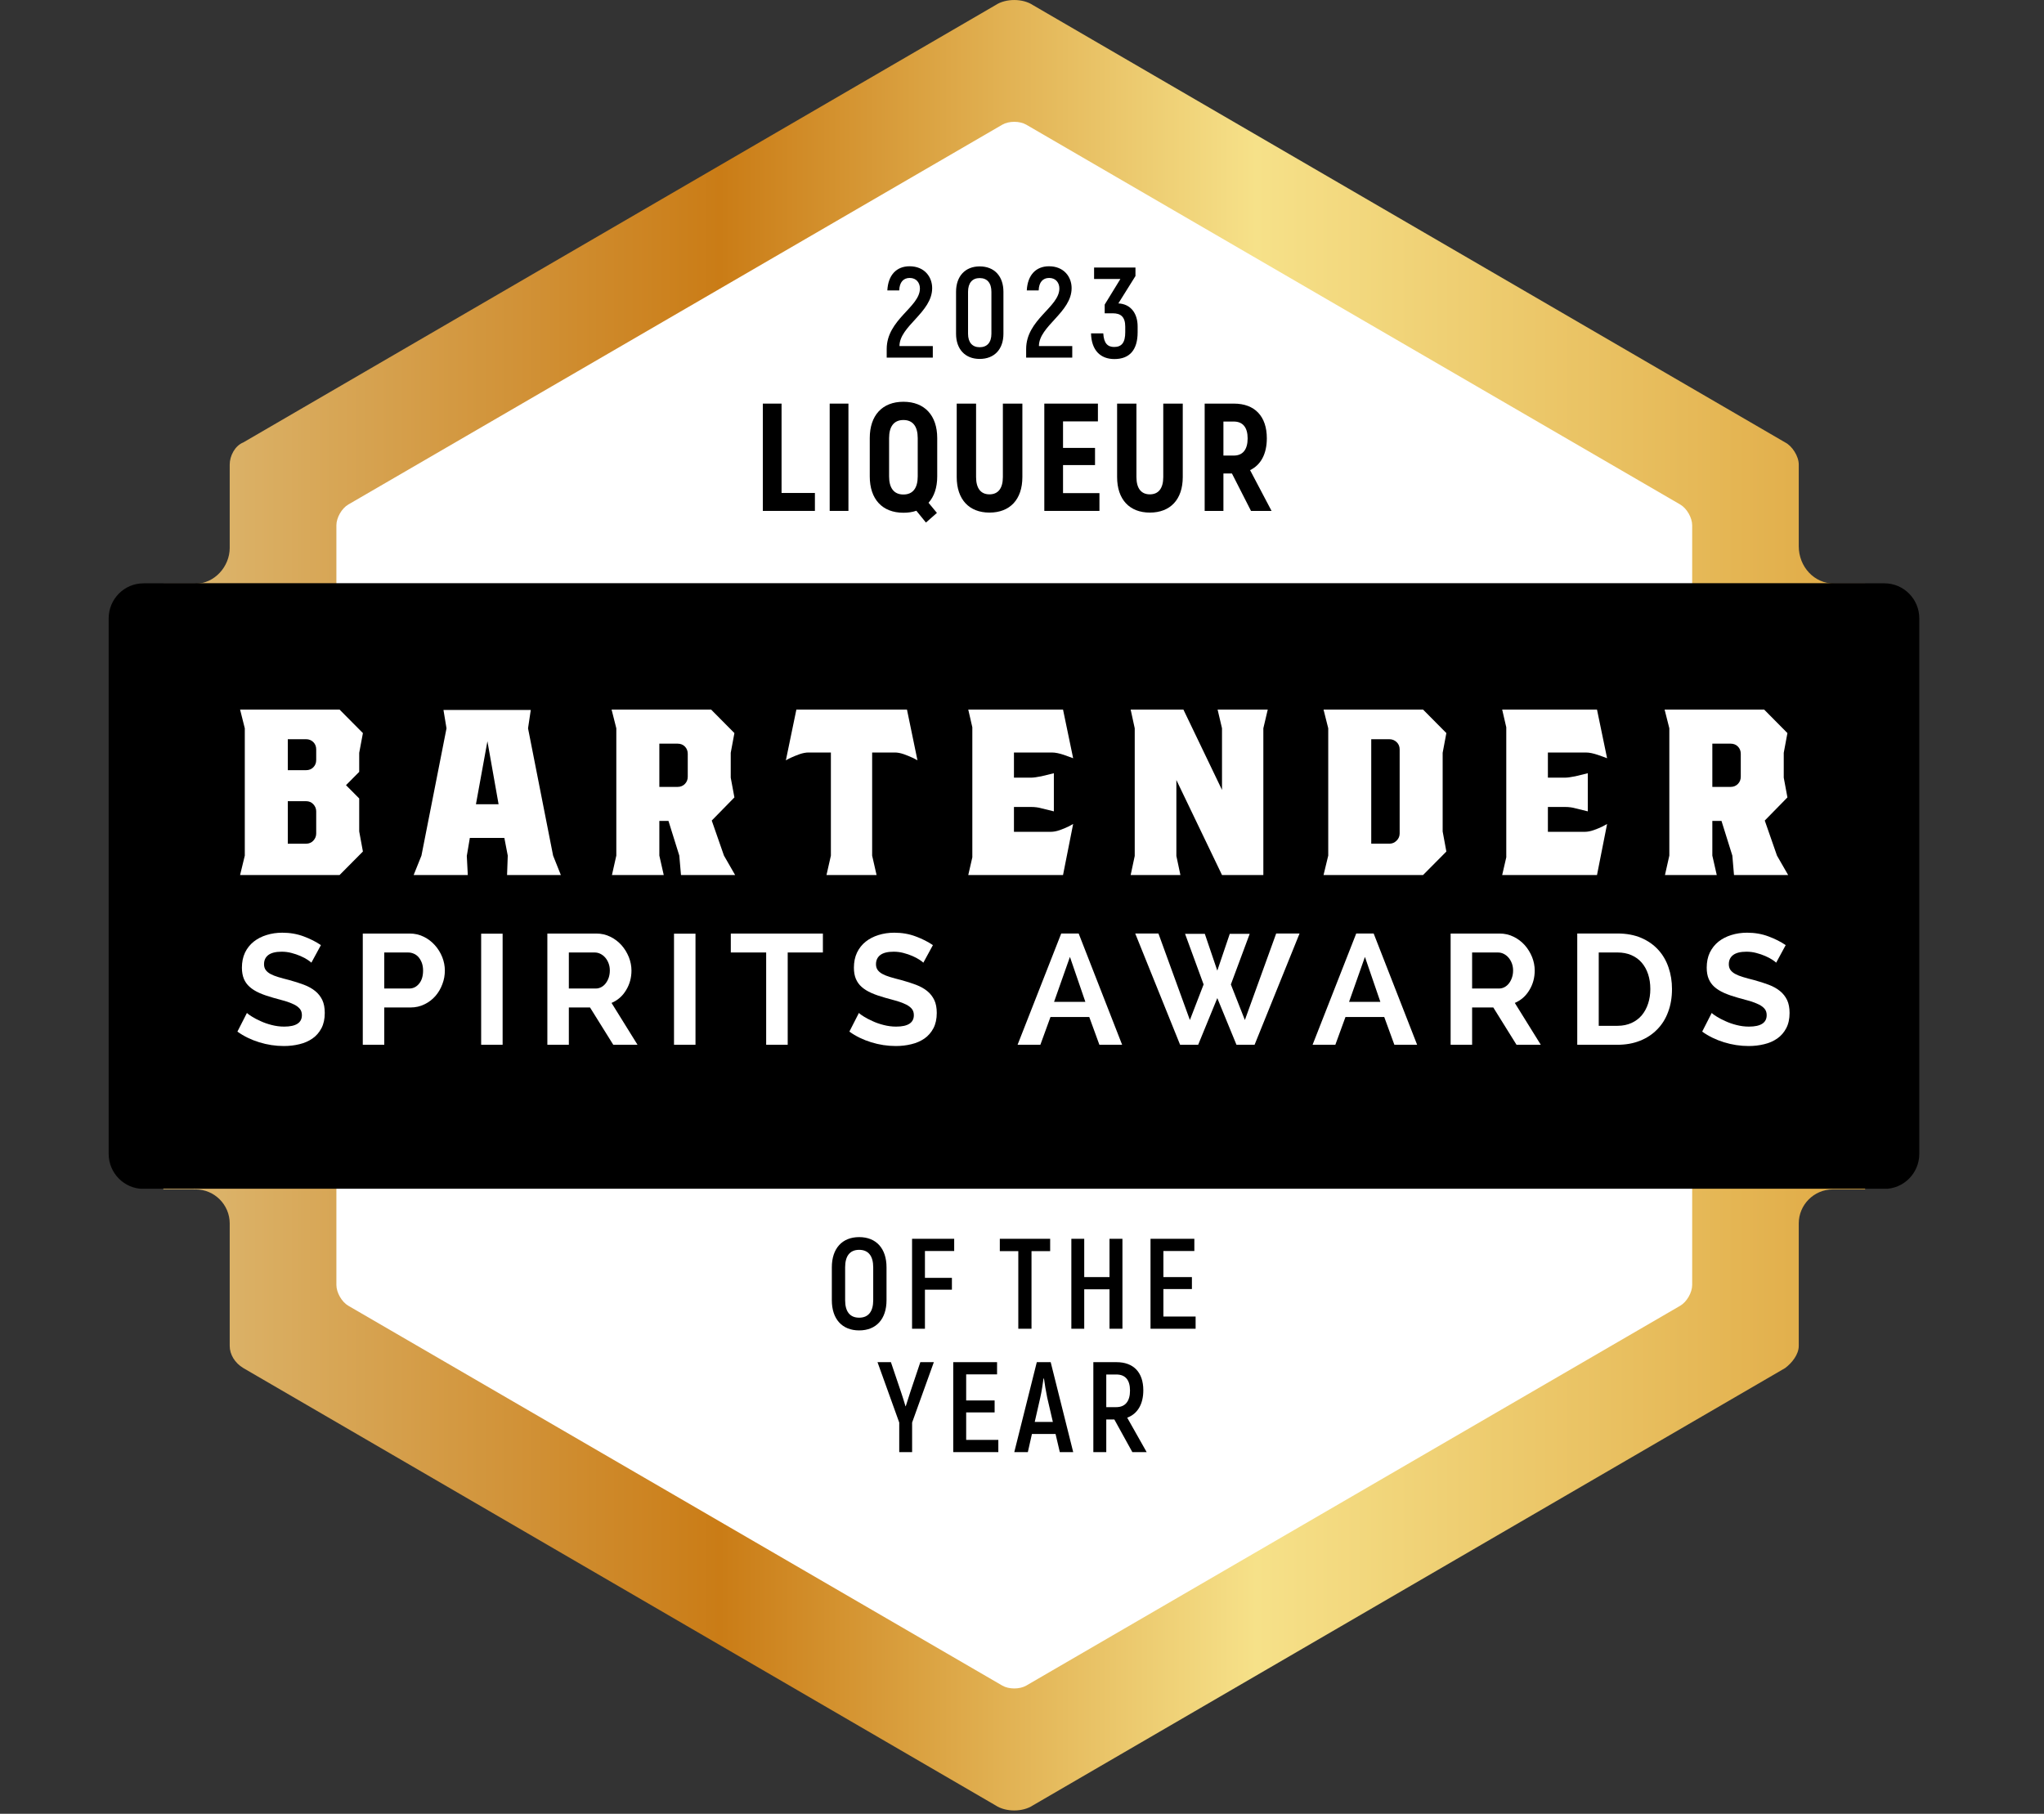 <?xml version="1.0" encoding="UTF-8" standalone="no"?>
<!DOCTYPE svg PUBLIC "-//W3C//DTD SVG 1.1//EN" "http://www.w3.org/Graphics/SVG/1.1/DTD/svg11.dtd">
<svg width="100%" height="100%" viewBox="0 0 80 71" version="1.1" xmlns="http://www.w3.org/2000/svg" xmlns:xlink="http://www.w3.org/1999/xlink" xml:space="preserve" xmlns:serif="http://www.serif.com/" style="fill-rule:evenodd;clip-rule:evenodd;stroke-linejoin:round;stroke-miterlimit:2;">
    <rect x="0" y="0" width="80" height="71" fill="#333333" stroke="none"/>
    <g transform="matrix(1,0,0,1,-1012.16,-563.372)">
        <g transform="matrix(1,0,0,1,947.126,0)">
            <g transform="matrix(66.606,0,0,-66.606,71.427,598.807)">
                <path d="M0.489,0.529L0.047,0.272C0.042,0.27 0.039,0.264 0.039,0.259L0.039,0.21C0.039,0.199 0.03,0.189 0.019,0.189L0,0.189L0,-0.167L0.019,-0.167C0.03,-0.167 0.039,-0.176 0.039,-0.187L0.039,-0.259C0.039,-0.264 0.042,-0.269 0.047,-0.272L0.489,-0.529C0.492,-0.531 0.496,-0.532 0.5,-0.532C0.504,-0.532 0.508,-0.531 0.511,-0.529L0.953,-0.272C0.957,-0.269 0.961,-0.264 0.961,-0.259L0.961,-0.187C0.961,-0.176 0.97,-0.167 0.981,-0.167L1,-0.167L1,0.189L0.982,0.189C0.97,0.189 0.961,0.199 0.961,0.211L0.961,0.259C0.961,0.264 0.957,0.27 0.953,0.272L0.511,0.529C0.508,0.531 0.504,0.532 0.5,0.532C0.496,0.532 0.492,0.531 0.489,0.529Z" style="fill:url(#_Linear1);fill-rule:nonzero;"/>
            </g>
        </g>
        <g transform="matrix(1,0,0,1,947.126,0)">
            <g transform="matrix(1,0,0,1,-6.881,10.357)">
                <clipPath id="_clip2">
                    <path d="M110.877,553.223L81.409,570.337C81.138,570.494 80.917,570.879 80.917,571.192L80.927,574.436C80.927,575.192 80.307,575.847 79.554,575.847L77.531,575.849C76.778,575.849 76.168,576.464 76.168,577.221L76.168,598.181C76.168,598.938 76.778,599.553 77.531,599.553L79.554,599.546C80.307,599.546 80.927,600.161 80.927,600.918L80.916,605.7C80.916,606.014 81.138,606.398 81.409,606.556L110.894,623.682C111.097,623.801 111.355,623.881 111.608,623.881C111.865,623.881 112.126,623.797 112.33,623.674L141.797,606.556C142.068,606.398 142.288,606.014 142.288,605.7L142.284,600.931C142.284,600.174 142.888,599.552 143.641,599.552L145.671,599.553C146.424,599.553 147.034,598.938 147.034,598.181L147.034,577.221C147.034,576.464 146.424,575.849 145.671,575.849L143.692,575.847C142.941,575.847 142.285,575.184 142.285,574.426L142.289,571.192C142.289,570.879 142.068,570.494 141.797,570.337L112.342,553.23C112.13,553.093 111.879,553.015 111.608,553.015C111.347,553.015 111.084,553.094 110.877,553.223Z" clip-rule="nonzero"/>
                </clipPath>
                <g clip-path="url(#_clip2)">
                    <g transform="matrix(1,0,0,1,138.145,598.08)">
                        <path d="M0,5.234L0,-24.502C0,-24.801 -0.211,-25.168 -0.468,-25.316L-26.064,-40.185C-26.322,-40.334 -26.742,-40.334 -27,-40.185L-52.597,-25.316C-52.854,-25.168 -53.064,-24.801 -53.064,-24.502L-53.064,5.234C-53.064,5.532 -52.854,5.899 -52.597,6.048L-27,20.917C-26.742,21.066 -26.322,21.066 -26.064,20.917L-0.469,6.048C-0.212,5.899 0,5.532 0,5.234Z" style="fill:white;fill-rule:nonzero;"/>
                    </g>
                    <g transform="matrix(1,0,0,1,151.303,576.378)">
                        <path d="M0,22.636C0,22.93 -0.267,23.17 -0.595,23.17L-78.789,23.17C-79.114,23.17 -79.383,22.93 -79.383,22.636L-79.383,-0.001C-79.383,-0.294 -79.114,-0.534 -78.789,-0.534L-0.595,-0.534C-0.267,-0.534 0,-0.294 0,-0.001L0,22.636Z" style="fill-rule:nonzero;"/>
                    </g>
                    <g transform="matrix(1,0,0,1,84.291,583.283)">
                        <path d="M0,1.493C0,1.387 -0.038,1.294 -0.113,1.213C-0.187,1.133 -0.283,1.094 -0.396,1.094L-1.112,1.094L-1.112,2.758L-0.396,2.758C-0.283,2.758 -0.187,2.719 -0.113,2.639C-0.038,2.558 0,2.465 0,2.359L0,1.493ZM0,-0.933C0,-1.048 -0.038,-1.144 -0.113,-1.219C-0.187,-1.293 -0.283,-1.332 -0.396,-1.332L-1.112,-1.332L-1.112,-0.12L-0.396,-0.12C-0.283,-0.12 -0.187,-0.157 -0.113,-0.233C-0.038,-0.309 0,-0.403 0,-0.52L0,-0.933ZM1.683,0.987L1.683,2.278L1.828,3.064L0.915,3.984L-2.979,3.984L-2.795,3.225L-2.795,-1.759L-2.979,-2.491L0.915,-2.491L1.828,-1.571L1.683,-0.799L1.683,-0.054L1.166,0.467L1.683,0.987Z" style="fill:white;fill-rule:nonzero;"/>
                    </g>
                    <g transform="matrix(1,0,0,1,90.543,583.577)">
                        <path d="M0,0.919L0.886,0.919L0.449,-1.546L0,0.919ZM3.02,2.931L3.323,3.69L1.218,3.69L1.245,2.931L1.112,2.238L-0.239,2.238L-0.358,2.944L-0.319,3.69L-2.438,3.69L-2.133,2.931L-1.152,-2.052L-1.271,-2.771L2.146,-2.771L2.039,-2.052L3.02,2.931Z" style="fill:white;fill-rule:nonzero;"/>
                    </g>
                    <g transform="matrix(1,0,0,1,98.833,585.535)">
                        <path d="M0,-3.012C0,-3.126 -0.038,-3.222 -0.113,-3.298C-0.187,-3.373 -0.283,-3.41 -0.397,-3.41L-1.112,-3.41L-1.112,-1.717L-0.397,-1.717C-0.283,-1.717 -0.187,-1.757 -0.113,-1.832C-0.038,-1.908 0,-2.004 0,-2.118L0,-3.012ZM1.854,1.732L-0.265,1.732L-0.331,0.972L-0.755,-0.386L-1.112,-0.386L-1.112,0.972L-0.94,1.732L-2.967,1.732L-2.796,0.972L-2.796,-4.011L-2.981,-4.744L0.914,-4.744L1.826,-3.824L1.682,-3.052L1.682,-2.079L1.826,-1.306L0.939,-0.4L1.417,0.972L1.854,1.732Z" style="fill:white;fill-rule:nonzero;"/>
                    </g>
                    <g transform="matrix(1,0,0,1,106.05,585.589)">
                        <path d="M0,-3.118L0,0.919L0.173,1.679L-1.787,1.679L-1.615,0.919L-1.615,-3.118L-2.489,-3.118C-2.595,-3.118 -2.712,-3.096 -2.841,-3.052C-2.969,-3.006 -3.084,-2.959 -3.185,-2.912C-3.287,-2.862 -3.351,-2.829 -3.377,-2.811L-2.966,-4.797L1.363,-4.797L1.774,-2.811C1.748,-2.829 1.684,-2.862 1.582,-2.912C1.48,-2.959 1.366,-3.006 1.238,-3.052C1.11,-3.096 0.993,-3.118 0.887,-3.118L0,-3.118Z" style="fill:white;fill-rule:nonzero;"/>
                    </g>
                    <g transform="matrix(1,0,0,1,113.043,582.483)">
                        <path d="M0,3.093C0.105,3.093 0.224,3.071 0.352,3.026C0.479,2.981 0.591,2.934 0.688,2.887C0.785,2.837 0.848,2.803 0.874,2.786L0.478,4.784L-3.231,4.784L-3.072,4.092L-3.072,-0.999L-3.231,-1.691L0.478,-1.691L0.874,0.213C0.812,0.188 0.69,0.143 0.511,0.081C0.328,0.02 0.177,-0.011 0.054,-0.011L-1.443,-0.011L-1.443,0.973L-0.781,0.973C-0.684,0.973 -0.548,0.955 -0.37,0.919L0.119,0.8L0.119,2.292L-0.37,2.172C-0.485,2.138 -0.623,2.12 -0.781,2.12L-1.443,2.12L-1.443,3.093L0,3.093Z" style="fill:white;fill-rule:nonzero;"/>
                    </g>
                    <g transform="matrix(1,0,0,1,121.361,586.535)">
                        <path d="M0,-5.011L0,0.732L-1.618,0.732L-3.404,-2.987L-3.404,-0.014L-3.246,0.732L-5.193,0.732L-5.034,-0.014L-5.034,-5.011L-5.193,-5.743L-3.128,-5.743L-1.618,-2.599L-1.618,-5.011L-1.79,-5.743L0.172,-5.743L0,-5.011Z" style="fill:white;fill-rule:nonzero;"/>
                    </g>
                    <g transform="matrix(1,0,0,1,126.696,585.708)">
                        <path d="M0,-3.358C0,-3.473 -0.039,-3.568 -0.119,-3.645C-0.199,-3.719 -0.292,-3.756 -0.396,-3.756L-1.112,-3.756L-1.112,0.332L-0.396,0.332C-0.292,0.332 -0.199,0.293 -0.119,0.213C-0.039,0.134 0,0.04 0,-0.067L0,-3.358ZM1.683,-3.225L1.683,-0.147L1.828,0.64L0.916,1.559L-2.979,1.559L-2.795,0.799L-2.795,-4.184L-2.979,-4.917L0.916,-4.917L1.828,-3.997L1.683,-3.225Z" style="fill:white;fill-rule:nonzero;"/>
                    </g>
                    <g transform="matrix(1,0,0,1,133.941,582.483)">
                        <path d="M0,3.093C0.106,3.093 0.224,3.071 0.352,3.026C0.48,2.981 0.591,2.934 0.689,2.887C0.786,2.837 0.848,2.803 0.874,2.786L0.479,4.784L-3.232,4.784L-3.072,4.092L-3.072,-0.999L-3.232,-1.691L0.479,-1.691L0.874,0.213C0.812,0.188 0.691,0.143 0.51,0.081C0.329,0.02 0.177,-0.011 0.054,-0.011L-1.443,-0.011L-1.443,0.973L-0.781,0.973C-0.684,0.973 -0.547,0.955 -0.37,0.919L0.119,0.8L0.119,2.292L-0.37,2.172C-0.485,2.138 -0.622,2.12 -0.781,2.12L-1.443,2.12L-1.443,3.093L0,3.093Z" style="fill:white;fill-rule:nonzero;"/>
                    </g>
                    <g transform="matrix(1,0,0,1,140.047,585.535)">
                        <path d="M0,-3.012C0,-3.126 -0.038,-3.222 -0.113,-3.298C-0.187,-3.373 -0.283,-3.41 -0.396,-3.41L-1.113,-3.41L-1.113,-1.717L-0.396,-1.717C-0.283,-1.717 -0.187,-1.757 -0.113,-1.832C-0.038,-1.908 0,-2.004 0,-2.118L0,-3.012ZM1.854,1.732L-0.265,1.732L-0.33,0.972L-0.755,-0.386L-1.113,-0.386L-1.113,0.972L-0.94,1.732L-2.967,1.732L-2.796,0.972L-2.796,-4.011L-2.981,-4.744L0.915,-4.744L1.826,-3.824L1.682,-3.052L1.682,-2.079L1.826,-1.306L0.939,-0.4L1.417,0.972L1.854,1.732Z" style="fill:white;fill-rule:nonzero;"/>
                    </g>
                    <g transform="matrix(1,0,0,1,84.102,592.788)">
                        <path d="M0,-2.09C-0.027,-2.117 -0.079,-2.157 -0.154,-2.206C-0.229,-2.256 -0.321,-2.304 -0.429,-2.351C-0.538,-2.398 -0.653,-2.438 -0.779,-2.47C-0.905,-2.504 -1.034,-2.519 -1.163,-2.519C-1.396,-2.519 -1.568,-2.476 -1.683,-2.391C-1.797,-2.305 -1.853,-2.185 -1.853,-2.028C-1.853,-1.939 -1.83,-1.863 -1.788,-1.804C-1.746,-1.746 -1.684,-1.693 -1.604,-1.649C-1.521,-1.604 -1.419,-1.563 -1.295,-1.526C-1.172,-1.488 -1.026,-1.45 -0.865,-1.409C-0.653,-1.352 -0.462,-1.289 -0.29,-1.225C-0.117,-1.159 0.029,-1.078 0.149,-0.98C0.271,-0.882 0.361,-0.764 0.428,-0.627C0.492,-0.491 0.524,-0.321 0.524,-0.121C0.524,0.111 0.481,0.311 0.394,0.476C0.307,0.642 0.189,0.777 0.044,0.878C-0.103,0.98 -0.273,1.056 -0.469,1.102C-0.664,1.15 -0.867,1.173 -1.078,1.173C-1.403,1.173 -1.726,1.124 -2.042,1.026C-2.359,0.928 -2.643,0.79 -2.895,0.609L-2.523,-0.121C-2.487,-0.085 -2.421,-0.036 -2.325,0.022C-2.229,0.083 -2.117,0.141 -1.986,0.199C-1.856,0.26 -1.711,0.31 -1.554,0.35C-1.396,0.391 -1.232,0.413 -1.066,0.413C-0.604,0.413 -0.371,0.263 -0.371,-0.035C-0.371,-0.134 -0.397,-0.215 -0.45,-0.281C-0.503,-0.346 -0.578,-0.403 -0.676,-0.452C-0.773,-0.501 -0.892,-0.546 -1.029,-0.588C-1.169,-0.628 -1.322,-0.671 -1.493,-0.716C-1.7,-0.774 -1.88,-0.836 -2.032,-0.903C-2.184,-0.971 -2.312,-1.049 -2.413,-1.14C-2.516,-1.229 -2.591,-1.336 -2.643,-1.458C-2.692,-1.581 -2.719,-1.726 -2.719,-1.893C-2.719,-2.113 -2.679,-2.312 -2.598,-2.483C-2.516,-2.654 -2.402,-2.797 -2.258,-2.912C-2.113,-3.027 -1.946,-3.113 -1.755,-3.172C-1.563,-3.232 -1.359,-3.263 -1.14,-3.263C-0.834,-3.263 -0.555,-3.214 -0.298,-3.117C-0.042,-3.022 0.182,-2.908 0.373,-2.777L0,-2.09Z" style="fill:white;fill-rule:nonzero;"/>
                    </g>
                    <g transform="matrix(1,0,0,1,86.955,591.76)">
                        <path d="M0,-0.05L0.977,-0.05C1.13,-0.05 1.26,-0.113 1.363,-0.24C1.467,-0.366 1.519,-0.538 1.519,-0.755C1.519,-0.864 1.502,-0.965 1.471,-1.053C1.437,-1.14 1.395,-1.215 1.342,-1.278C1.289,-1.337 1.227,-1.384 1.155,-1.414C1.084,-1.445 1.012,-1.46 0.939,-1.46L0,-1.46L0,-0.05ZM-0.841,2.152L-0.841,-2.202L0.994,-2.202C1.193,-2.202 1.377,-2.161 1.546,-2.076C1.714,-1.993 1.859,-1.883 1.981,-1.745C2.104,-1.609 2.199,-1.453 2.269,-1.28C2.337,-1.106 2.371,-0.931 2.371,-0.755C2.371,-0.571 2.34,-0.393 2.273,-0.219C2.208,-0.044 2.118,0.109 2,0.245C1.882,0.38 1.74,0.488 1.572,0.569C1.406,0.651 1.225,0.692 1.024,0.692L0,0.692L0,2.152L-0.841,2.152Z" style="fill:white;fill-rule:nonzero;"/>
                    </g>
                    <g transform="matrix(1,0,0,1,0,517.199)">
                        <rect x="90.747" y="72.364" width="0.84" height="4.349" style="fill:white;"/>
                    </g>
                    <g transform="matrix(1,0,0,1,94.179,591.76)">
                        <path d="M0,-0.05L1.054,-0.05C1.131,-0.05 1.203,-0.069 1.271,-0.105C1.339,-0.142 1.396,-0.192 1.444,-0.255C1.493,-0.319 1.532,-0.394 1.562,-0.48C1.589,-0.566 1.604,-0.657 1.604,-0.755C1.604,-0.858 1.588,-0.951 1.555,-1.037C1.522,-1.123 1.479,-1.198 1.424,-1.261C1.369,-1.324 1.306,-1.373 1.235,-1.408C1.164,-1.443 1.091,-1.46 1.019,-1.46L0,-1.46L0,-0.05ZM-0.841,2.152L-0.841,-2.202L1.073,-2.202C1.272,-2.202 1.455,-2.161 1.625,-2.076C1.794,-1.993 1.939,-1.883 2.062,-1.745C2.183,-1.609 2.277,-1.453 2.348,-1.28C2.416,-1.106 2.451,-0.931 2.451,-0.755C2.451,-0.474 2.381,-0.217 2.241,0.013C2.102,0.246 1.91,0.412 1.671,0.514L2.688,2.152L1.739,2.152L0.829,0.692L0,0.692L0,2.152L-0.841,2.152Z" style="fill:white;fill-rule:nonzero;"/>
                    </g>
                    <g transform="matrix(1,0,0,1,0,517.199)">
                        <rect x="98.295" y="72.364" width="0.841" height="4.349" style="fill:white;"/>
                    </g>
                    <g transform="matrix(1,0,0,1,104.122,593.17)">
                        <path d="M0,-2.87L-1.377,-2.87L-1.377,0.742L-2.22,0.742L-2.22,-2.87L-3.604,-2.87L-3.604,-3.612L0,-3.612L0,-2.87Z" style="fill:white;fill-rule:nonzero;"/>
                    </g>
                    <g transform="matrix(1,0,0,1,108.054,592.788)">
                        <path d="M0,-2.09C-0.027,-2.117 -0.08,-2.157 -0.154,-2.206C-0.23,-2.256 -0.322,-2.304 -0.429,-2.351C-0.538,-2.398 -0.653,-2.438 -0.779,-2.47C-0.906,-2.504 -1.034,-2.519 -1.164,-2.519C-1.396,-2.519 -1.569,-2.476 -1.683,-2.391C-1.796,-2.305 -1.854,-2.185 -1.854,-2.028C-1.854,-1.939 -1.831,-1.863 -1.788,-1.804C-1.746,-1.746 -1.685,-1.693 -1.604,-1.649C-1.521,-1.604 -1.42,-1.563 -1.296,-1.526C-1.172,-1.488 -1.027,-1.45 -0.865,-1.409C-0.653,-1.352 -0.462,-1.289 -0.29,-1.225C-0.116,-1.159 0.029,-1.078 0.15,-0.98C0.271,-0.882 0.362,-0.764 0.428,-0.627C0.493,-0.491 0.525,-0.321 0.525,-0.121C0.525,0.111 0.481,0.311 0.395,0.476C0.307,0.642 0.189,0.777 0.045,0.878C-0.104,0.98 -0.273,1.056 -0.47,1.102C-0.665,1.15 -0.867,1.173 -1.078,1.173C-1.403,1.173 -1.726,1.124 -2.042,1.026C-2.358,0.928 -2.644,0.79 -2.895,0.609L-2.523,-0.121C-2.487,-0.085 -2.422,-0.036 -2.326,0.022C-2.229,0.083 -2.116,0.141 -1.986,0.199C-1.857,0.26 -1.712,0.31 -1.554,0.35C-1.396,0.391 -1.232,0.413 -1.066,0.413C-0.604,0.413 -0.372,0.263 -0.372,-0.035C-0.372,-0.134 -0.397,-0.215 -0.45,-0.281C-0.503,-0.346 -0.578,-0.403 -0.676,-0.452C-0.773,-0.501 -0.892,-0.546 -1.029,-0.588C-1.169,-0.628 -1.323,-0.671 -1.494,-0.716C-1.7,-0.774 -1.881,-0.836 -2.032,-0.903C-2.185,-0.971 -2.312,-1.049 -2.414,-1.14C-2.515,-1.229 -2.591,-1.336 -2.642,-1.458C-2.693,-1.581 -2.718,-1.726 -2.718,-1.893C-2.718,-2.113 -2.678,-2.312 -2.597,-2.483C-2.515,-2.654 -2.402,-2.797 -2.258,-2.912C-2.113,-3.027 -1.946,-3.113 -1.755,-3.172C-1.564,-3.232 -1.358,-3.263 -1.14,-3.263C-0.834,-3.263 -0.554,-3.214 -0.299,-3.117C-0.043,-3.022 0.182,-2.908 0.374,-2.777L0,-2.09Z" style="fill:white;fill-rule:nonzero;"/>
                    </g>
                    <g transform="matrix(1,0,0,1,113.791,592.997)">
                        <path d="M0,-2.525L-0.621,-0.765L0.604,-0.765L0,-2.525ZM-2.049,0.915L-0.341,-3.44L0.342,-3.44L2.043,0.915L1.153,0.915L0.757,-0.171L-0.762,-0.171L-1.157,0.915L-2.049,0.915Z" style="fill:white;fill-rule:nonzero;"/>
                    </g>
                    <g transform="matrix(1,0,0,1,118.297,593.9)">
                        <path d="M0,-4.331L0.773,-4.331L1.262,-2.89L1.75,-4.331L2.53,-4.331L1.793,-2.349L2.341,-0.957L3.566,-4.343L4.481,-4.343L2.721,0.012L2.012,0.012L1.262,-1.815L0.513,0.012L-0.194,0.012L-1.95,-4.343L-1.042,-4.343L0.189,-0.957L0.726,-2.349L0,-4.331Z" style="fill:white;fill-rule:nonzero;"/>
                    </g>
                    <g transform="matrix(1,0,0,1,125.337,592.997)">
                        <path d="M0,-2.525L-0.621,-0.765L0.604,-0.765L0,-2.525ZM-2.049,0.915L-0.341,-3.44L0.342,-3.44L2.043,0.915L1.152,0.915L0.756,-0.171L-0.762,-0.171L-1.158,0.915L-2.049,0.915Z" style="fill:white;fill-rule:nonzero;"/>
                    </g>
                    <g transform="matrix(1,0,0,1,129.532,591.76)">
                        <path d="M0,-0.05L1.054,-0.05C1.131,-0.05 1.203,-0.069 1.271,-0.105C1.339,-0.142 1.396,-0.192 1.444,-0.255C1.493,-0.319 1.532,-0.394 1.561,-0.48C1.589,-0.566 1.604,-0.657 1.604,-0.755C1.604,-0.858 1.587,-0.951 1.555,-1.037C1.521,-1.123 1.479,-1.198 1.424,-1.261C1.368,-1.324 1.306,-1.373 1.235,-1.408C1.164,-1.443 1.091,-1.46 1.019,-1.46L0,-1.46L0,-0.05ZM-0.841,2.152L-0.841,-2.202L1.072,-2.202C1.271,-2.202 1.455,-2.161 1.625,-2.076C1.794,-1.993 1.939,-1.883 2.062,-1.745C2.183,-1.609 2.277,-1.453 2.348,-1.28C2.416,-1.106 2.45,-0.931 2.45,-0.755C2.45,-0.474 2.381,-0.217 2.24,0.013C2.101,0.246 1.91,0.412 1.671,0.514L2.688,2.152L1.738,2.152L0.829,0.692L0,0.692L0,2.152L-0.841,2.152Z" style="fill:white;fill-rule:nonzero;"/>
                    </g>
                    <g transform="matrix(1,0,0,1,136.507,591.739)">
                        <path d="M0,-0.01C0,-0.22 -0.028,-0.41 -0.086,-0.587C-0.143,-0.763 -0.227,-0.913 -0.336,-1.04C-0.445,-1.168 -0.58,-1.266 -0.742,-1.336C-0.901,-1.405 -1.083,-1.44 -1.286,-1.44L-2.019,-1.44L-2.019,1.431L-1.286,1.431C-1.079,1.431 -0.896,1.392 -0.734,1.319C-0.575,1.246 -0.44,1.144 -0.332,1.016C-0.226,0.886 -0.143,0.735 -0.086,0.559C-0.028,0.384 0,0.193 0,-0.01M-2.86,2.173L-2.86,-2.183L-1.286,-2.183C-0.933,-2.183 -0.624,-2.125 -0.357,-2.011C-0.091,-1.897 0.131,-1.741 0.311,-1.543C0.489,-1.348 0.623,-1.118 0.712,-0.854C0.803,-0.59 0.848,-0.31 0.848,-0.01C0.848,0.32 0.798,0.62 0.697,0.886C0.599,1.156 0.454,1.385 0.267,1.574C0.08,1.765 -0.144,1.913 -0.405,2.016C-0.669,2.121 -0.962,2.173 -1.286,2.173L-2.86,2.173Z" style="fill:white;fill-rule:nonzero;"/>
                    </g>
                    <g transform="matrix(1,0,0,1,141.433,592.788)">
                        <path d="M0,-2.09C-0.028,-2.117 -0.08,-2.157 -0.154,-2.206C-0.23,-2.256 -0.322,-2.304 -0.43,-2.351C-0.539,-2.398 -0.654,-2.438 -0.78,-2.47C-0.907,-2.504 -1.034,-2.519 -1.164,-2.519C-1.396,-2.519 -1.569,-2.476 -1.683,-2.391C-1.797,-2.305 -1.854,-2.185 -1.854,-2.028C-1.854,-1.939 -1.831,-1.863 -1.789,-1.804C-1.747,-1.746 -1.685,-1.693 -1.604,-1.649C-1.521,-1.604 -1.42,-1.563 -1.296,-1.526C-1.173,-1.488 -1.028,-1.45 -0.866,-1.409C-0.654,-1.352 -0.463,-1.289 -0.291,-1.225C-0.117,-1.159 0.028,-1.078 0.148,-0.98C0.269,-0.882 0.361,-0.764 0.427,-0.627C0.491,-0.491 0.524,-0.321 0.524,-0.121C0.524,0.111 0.48,0.311 0.393,0.476C0.306,0.642 0.187,0.777 0.043,0.878C-0.104,0.98 -0.274,1.056 -0.47,1.102C-0.665,1.15 -0.868,1.173 -1.078,1.173C-1.403,1.173 -1.726,1.124 -2.042,1.026C-2.359,0.928 -2.644,0.79 -2.896,0.609L-2.524,-0.121C-2.488,-0.085 -2.423,-0.036 -2.326,0.022C-2.23,0.083 -2.117,0.141 -1.987,0.199C-1.857,0.26 -1.712,0.31 -1.555,0.35C-1.396,0.391 -1.233,0.413 -1.067,0.413C-0.604,0.413 -0.372,0.263 -0.372,-0.035C-0.372,-0.134 -0.397,-0.215 -0.451,-0.281C-0.504,-0.346 -0.579,-0.403 -0.677,-0.452C-0.774,-0.501 -0.893,-0.546 -1.029,-0.588C-1.17,-0.628 -1.322,-0.671 -1.494,-0.716C-1.701,-0.774 -1.88,-0.836 -2.033,-0.903C-2.186,-0.971 -2.313,-1.049 -2.416,-1.14C-2.516,-1.229 -2.592,-1.336 -2.643,-1.458C-2.694,-1.581 -2.719,-1.726 -2.719,-1.893C-2.719,-2.113 -2.68,-2.312 -2.599,-2.483C-2.516,-2.654 -2.402,-2.797 -2.26,-2.912C-2.114,-3.027 -1.947,-3.113 -1.756,-3.172C-1.563,-3.232 -1.359,-3.263 -1.141,-3.263C-0.835,-3.263 -0.555,-3.214 -0.3,-3.117C-0.043,-3.022 0.181,-2.908 0.372,-2.777L0,-2.09Z" style="fill:white;fill-rule:nonzero;"/>
                    </g>
                </g>
            </g>
        </g>
        <g transform="matrix(1,0,0,1,947.126,0)">
            <g transform="matrix(1.087,0,0,1,-23,10.357)">
                <path d="M112.915,567.014L114.575,567.014L114.575,566.562L113.375,566.562C113.375,565.777 114.552,565.244 114.552,564.293C114.552,563.85 114.272,563.438 113.738,563.438C113.265,563.438 112.966,563.785 112.938,564.383L113.366,564.383C113.375,564.061 113.517,563.895 113.743,563.895C113.986,563.895 114.111,564.087 114.111,564.308C114.111,565.037 112.915,565.52 112.915,566.677L112.915,567.014Z" style="fill-rule:nonzero;"/>
                <path d="M116.262,567.065C116.791,567.065 117.118,566.687 117.118,566.079L117.118,564.439C117.118,563.825 116.791,563.443 116.262,563.443C115.743,563.443 115.412,563.825 115.412,564.439L115.412,566.079C115.412,566.687 115.743,567.065 116.262,567.065ZM116.262,566.607C115.996,566.607 115.844,566.416 115.844,566.079L115.844,564.439C115.844,564.092 115.996,563.9 116.262,563.9C116.534,563.9 116.685,564.092 116.685,564.439L116.685,566.079C116.685,566.416 116.534,566.607 116.262,566.607Z" style="fill-rule:nonzero;"/>
                <path d="M117.936,567.014L119.596,567.014L119.596,566.562L118.396,566.562C118.396,565.777 119.573,565.244 119.573,564.293C119.573,563.85 119.293,563.438 118.759,563.438C118.286,563.438 117.987,563.785 117.959,564.383L118.387,564.383C118.396,564.061 118.538,563.895 118.764,563.895C119.007,563.895 119.132,564.087 119.132,564.308C119.132,565.037 117.936,565.52 117.936,566.677L117.936,567.014Z" style="fill-rule:nonzero;"/>
                <path d="M121.256,564.891L121.872,563.82L121.872,563.488L120.382,563.488L120.382,563.936L121.329,563.936L120.764,564.937L120.764,565.279L121.058,565.279C121.339,565.279 121.504,565.415 121.504,565.802L121.504,566.018C121.504,566.421 121.38,566.597 121.104,566.597C120.874,566.597 120.732,566.456 120.713,566.064L120.272,566.064C120.286,566.723 120.608,567.07 121.113,567.07C121.665,567.07 121.95,566.707 121.95,566.023L121.95,565.792C121.95,565.299 121.716,564.917 121.256,564.891Z" style="fill-rule:nonzero;"/>
                <path d="M109.129,572.312L109.129,568.814L108.455,568.814L108.455,573.014L110.33,573.014L110.33,572.312L109.129,572.312Z" style="fill-rule:nonzero;"/>
                <rect x="110.862" y="568.814" width="0.675" height="4.2" style="fill-rule:nonzero;"/>
                <path d="M114.734,570.164C114.734,569.276 114.279,568.742 113.517,568.742C112.754,568.742 112.305,569.276 112.305,570.164L112.305,571.664C112.305,572.552 112.754,573.086 113.517,573.086C113.687,573.086 113.84,573.062 113.983,573.008L114.328,573.47L114.723,573.092L114.421,572.696C114.624,572.45 114.734,572.102 114.734,571.664L114.734,570.164ZM113.001,571.664L113.001,570.164C113.001,569.708 113.177,569.456 113.517,569.456C113.857,569.456 114.032,569.708 114.032,570.164L114.032,571.664C114.032,572.12 113.857,572.372 113.517,572.372C113.177,572.372 113.001,572.12 113.001,571.664Z" style="fill-rule:nonzero;"/>
                <path d="M116.615,573.08C117.35,573.08 117.8,572.57 117.8,571.688L117.8,568.814L117.098,568.814L117.098,571.688C117.098,572.138 116.922,572.366 116.615,572.366C116.308,572.366 116.133,572.138 116.133,571.688L116.133,568.814L115.436,568.814L115.436,571.688C115.436,572.57 115.886,573.08 116.615,573.08Z" style="fill-rule:nonzero;"/>
                <path d="M119.264,572.318L119.264,571.22L120.416,571.22L120.416,570.548L119.264,570.548L119.264,569.51L120.52,569.51L120.52,568.814L118.59,568.814L118.59,573.014L120.575,573.014L120.575,572.318L119.264,572.318Z" style="fill-rule:nonzero;"/>
                <path d="M122.39,573.08C123.125,573.08 123.575,572.57 123.575,571.688L123.575,568.814L122.873,568.814L122.873,571.688C122.873,572.138 122.697,572.366 122.39,572.366C122.083,572.366 121.907,572.138 121.907,571.688L121.907,568.814L121.211,568.814L121.211,571.688C121.211,572.57 121.661,573.08 122.39,573.08Z" style="fill-rule:nonzero;"/>
                <path d="M126.032,573.014L126.772,573.014L125.999,571.418C126.388,571.214 126.602,570.782 126.602,570.17C126.602,569.312 126.169,568.814 125.417,568.814L124.364,568.814L124.364,573.014L125.039,573.014L125.039,571.55L125.346,571.55L126.032,573.014ZM125.039,569.516L125.412,569.516C125.736,569.516 125.911,569.744 125.911,570.176C125.911,570.614 125.736,570.848 125.412,570.848L125.039,570.848L125.039,569.516Z" style="fill-rule:nonzero;"/>
            </g>
        </g>
        <g transform="matrix(1,0,0,1,947.126,0)">
            <g transform="matrix(2.074,0,0,1,-137.615,10.357)">
                <path d="M113.923,605.093C114.246,605.093 114.439,604.646 114.439,603.911L114.439,602.623C114.439,601.889 114.246,601.441 113.923,601.441C113.6,601.441 113.407,601.889 113.407,602.623L113.407,603.911C113.407,604.646 113.6,605.093 113.923,605.093ZM113.923,604.595C113.747,604.595 113.658,604.354 113.658,603.911L113.658,602.623C113.658,602.181 113.747,601.939 113.923,601.939C114.097,601.939 114.188,602.181 114.188,602.623L114.188,603.911C114.188,604.354 114.097,604.595 113.923,604.595Z" style="fill-rule:nonzero;"/>
                <path d="M115.716,601.985L115.716,601.507L114.921,601.507L114.921,605.028L115.164,605.028L115.164,603.499L115.673,603.499L115.673,603.036L115.164,603.036L115.164,601.985L115.716,601.985Z" style="fill-rule:nonzero;"/>
                <path d="M117.527,601.507L116.577,601.507L116.577,601.99L116.926,601.99L116.926,605.028L117.175,605.028L117.175,601.99L117.527,601.99L117.527,601.507Z" style="fill-rule:nonzero;"/>
                <path d="M118.647,601.507L118.647,603.006L118.17,603.006L118.17,601.507L117.927,601.507L117.927,605.028L118.17,605.028L118.17,603.484L118.647,603.484L118.647,605.028L118.891,605.028L118.891,601.507L118.647,601.507Z" style="fill-rule:nonzero;"/>
                <path d="M119.664,604.55L119.664,603.474L120.202,603.474L120.202,603.006L119.664,603.006L119.664,601.985L120.248,601.985L120.248,601.507L119.421,601.507L119.421,605.028L120.272,605.028L120.272,604.55L119.664,604.55Z" style="fill-rule:nonzero;"/>
                <path d="M114.679,609.857L114.922,609.857L114.922,608.7L115.332,606.336L115.077,606.336L114.889,607.498L114.802,608.061L114.797,608.061C114.773,607.885 114.737,607.659 114.713,607.508L114.522,606.336L114.269,606.336L114.679,608.7L114.679,609.857Z" style="fill-rule:nonzero;"/>
                <path d="M115.942,609.379L115.942,608.303L116.479,608.303L116.479,607.835L115.942,607.835L115.942,606.814L116.525,606.814L116.525,606.336L115.698,606.336L115.698,609.857L116.549,609.857L116.549,609.379L115.942,609.379Z" style="fill-rule:nonzero;"/>
                <path d="M117.709,609.857L117.962,609.857L117.537,606.336L117.275,606.336L116.85,609.857L117.106,609.857L117.183,609.148L117.629,609.148L117.709,609.857ZM117.236,608.675L117.34,607.729C117.366,607.498 117.39,607.161 117.402,606.975L117.41,606.975C117.422,607.161 117.448,607.498 117.472,607.729L117.578,608.675L117.236,608.675Z" style="fill-rule:nonzero;"/>
                <path d="M119.078,609.857L119.348,609.857L118.981,608.509C119.174,608.363 119.285,607.986 119.285,607.438C119.285,606.738 119.102,606.336 118.779,606.336L118.342,606.336L118.342,609.857L118.586,609.857L118.586,608.579L118.738,608.579L119.078,609.857ZM118.586,606.819L118.776,606.819C118.945,606.819 119.034,607.03 119.034,607.448C119.034,607.865 118.945,608.097 118.774,608.097L118.586,608.097L118.586,606.819Z" style="fill-rule:nonzero;"/>
            </g>
        </g>
    </g>
    <defs>
        <linearGradient id="_Linear1" x1="0" y1="0" x2="1" y2="0" gradientUnits="userSpaceOnUse" gradientTransform="matrix(1,0,0,-1,0,5.04876e-05)"><stop offset="0" style="stop-color:rgb(221,184,113);stop-opacity:1"/><stop offset="0.01" style="stop-color:rgb(221,184,113);stop-opacity:1"/><stop offset="0.33" style="stop-color:rgb(202,124,22);stop-opacity:1"/><stop offset="0.64" style="stop-color:rgb(246,225,137);stop-opacity:1"/><stop offset="1" style="stop-color:rgb(223,168,67);stop-opacity:1"/></linearGradient>
    </defs>
</svg>

